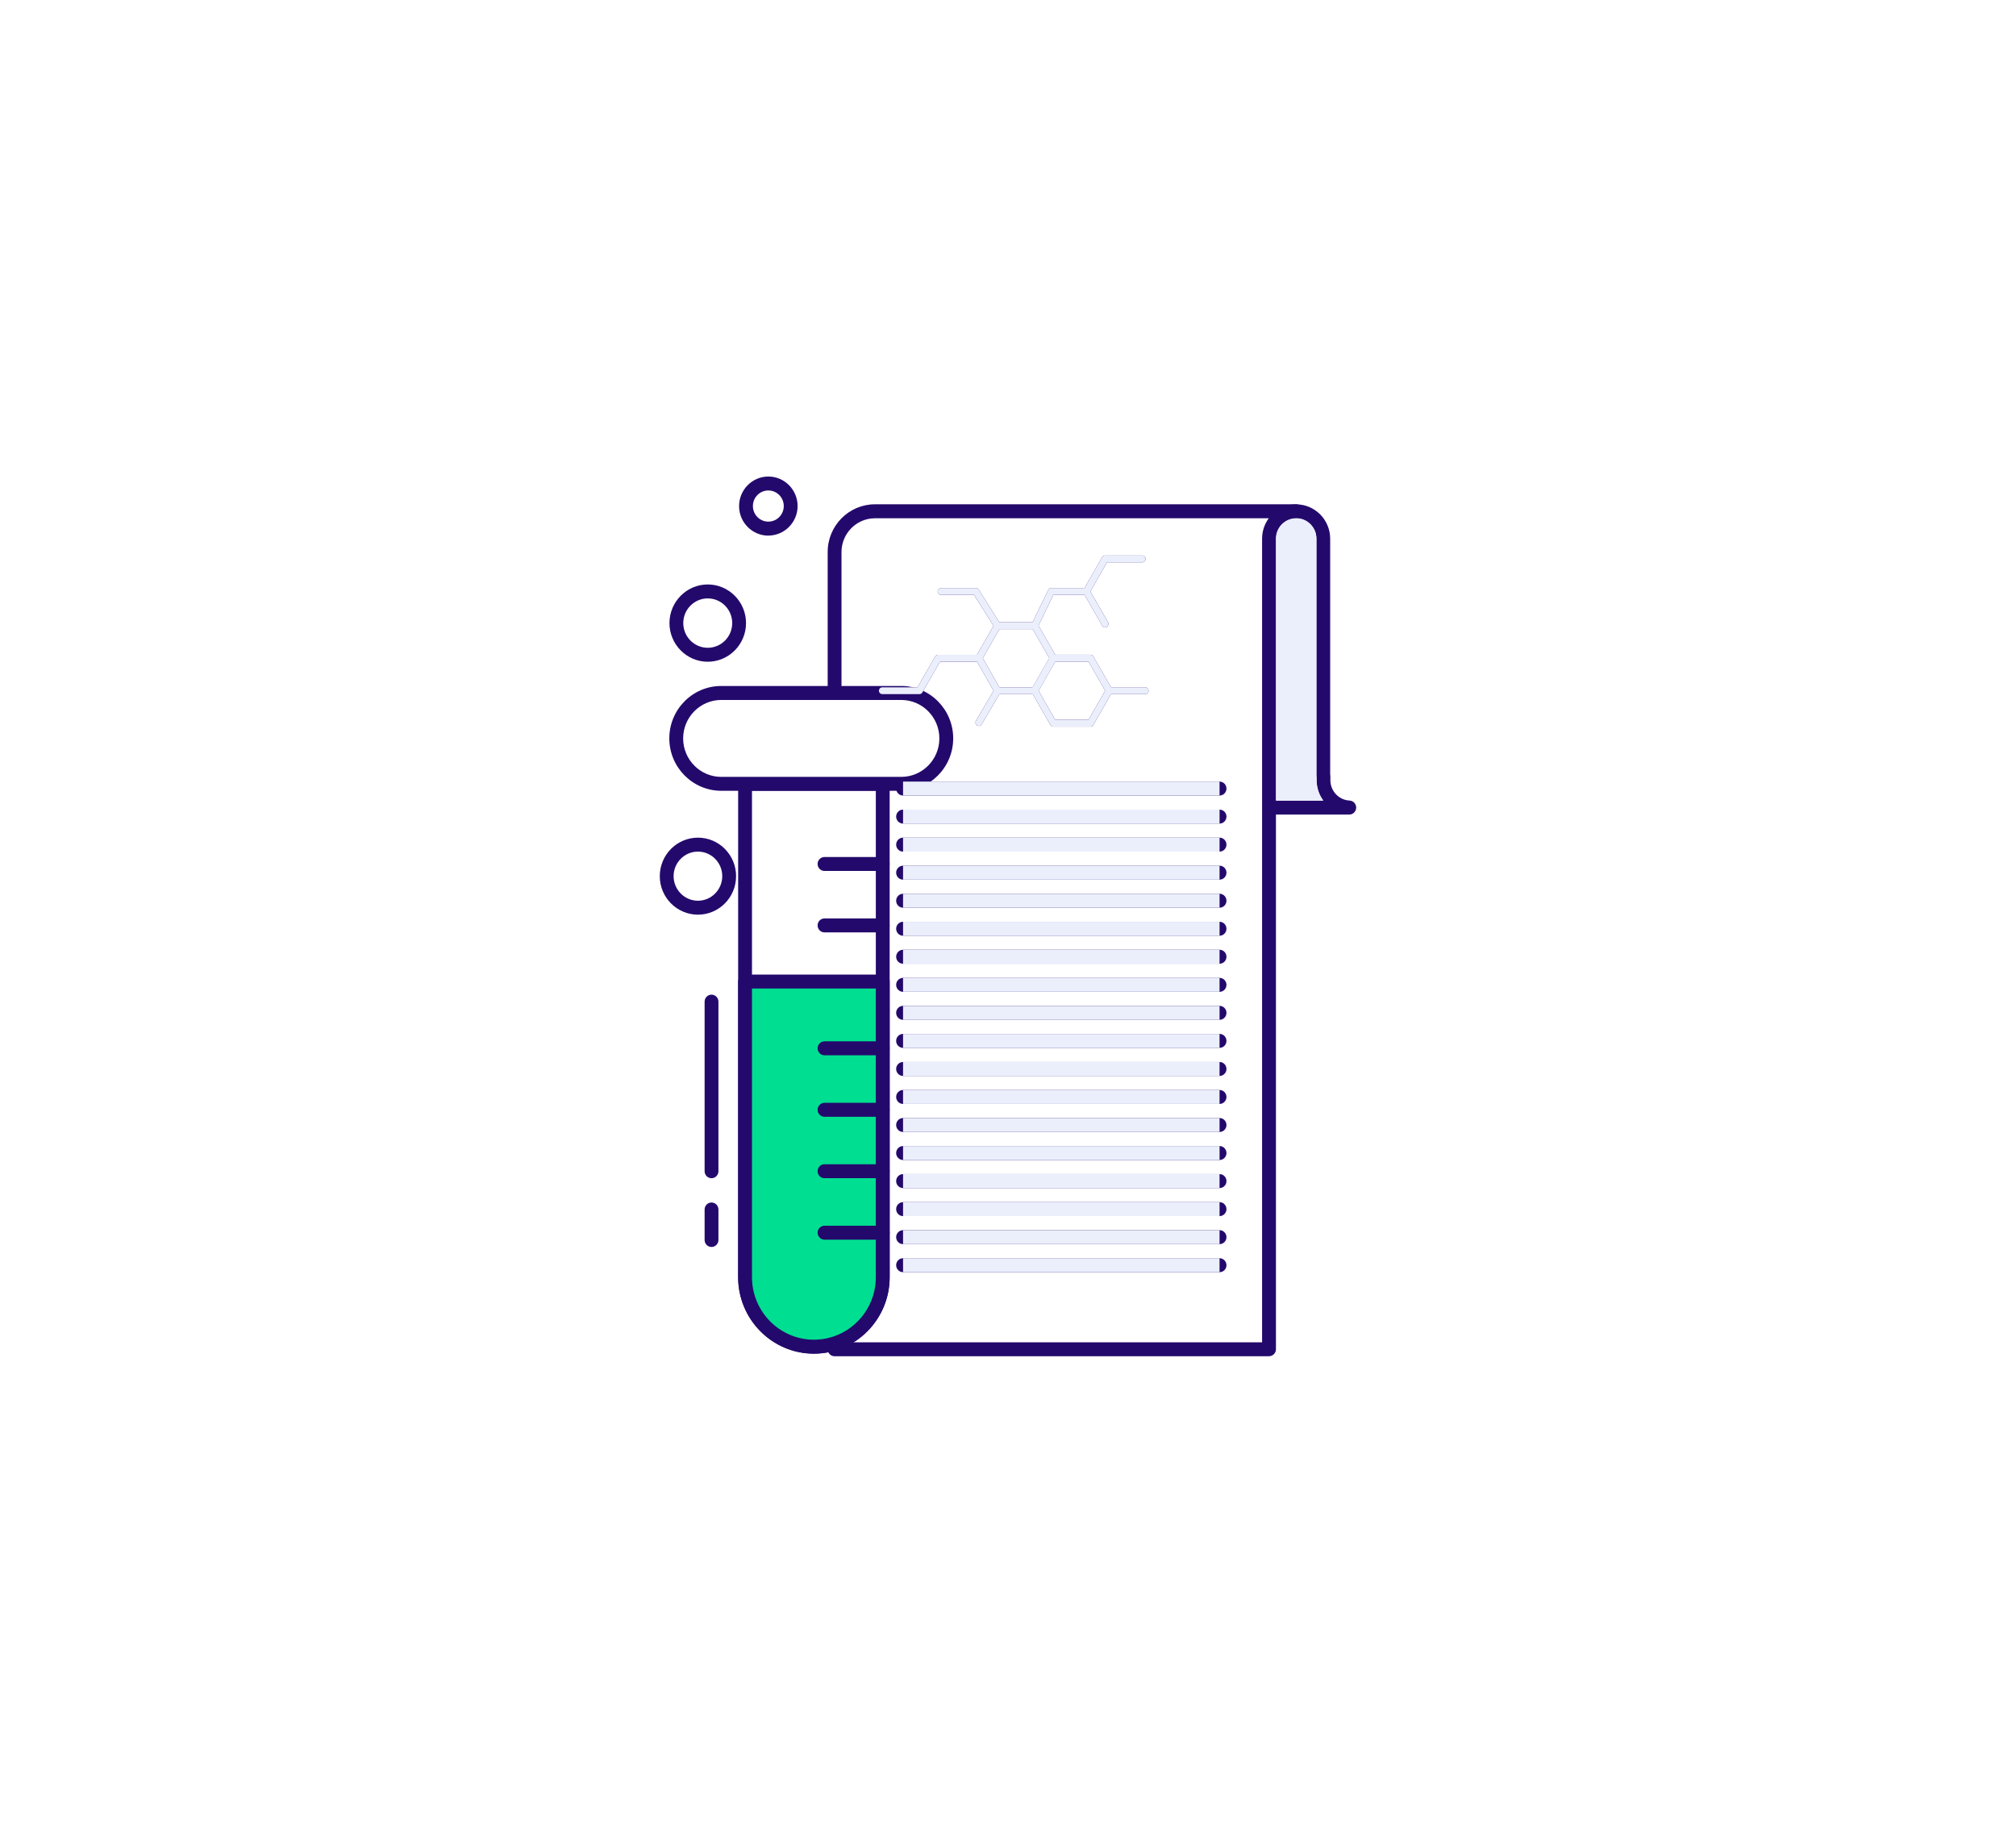 <svg width="110" height="100" viewBox="0 0 110 100" fill="none" xmlns="http://www.w3.org/2000/svg">
<g filter="url(#filter0_d_162_9)">
<rect x="7" y="6" width="90" height="80" rx="20" fill="white" shape-rendering="crispEdges"/>
<g clip-path="url(#clip0_162_9)">
<path d="M69.215 38.566V38.333L69.205 38.32V25.393C69.205 24.566 68.541 23.898 67.724 23.898C66.904 23.898 66.243 24.568 66.243 25.393V40.063H70.628C69.843 40.023 69.22 39.368 69.22 38.569L69.215 38.566Z" fill="white"/>
<path d="M70.625 40.444H66.241C66.032 40.444 65.864 40.274 65.864 40.063V25.393C65.864 24.357 66.698 23.518 67.722 23.518C68.745 23.518 69.579 24.36 69.579 25.393V38.249C69.587 38.277 69.59 38.305 69.59 38.333V38.566C69.59 39.162 70.05 39.65 70.638 39.68C70.751 39.685 70.854 39.741 70.922 39.832C71.007 39.949 71.023 40.104 70.957 40.233C70.892 40.362 70.764 40.444 70.62 40.444H70.625ZM66.618 39.682H69.202C68.974 39.37 68.84 38.985 68.84 38.569V38.406C68.833 38.378 68.83 38.35 68.83 38.322V25.393C68.83 24.779 68.335 24.279 67.727 24.279C67.118 24.279 66.623 24.779 66.623 25.393V39.682H66.618Z" fill="#24096C"/>
<path d="M66.241 25.392C66.241 24.565 66.904 23.898 67.721 23.898H44.74C43.524 23.898 42.538 24.892 42.538 26.12V69.621H66.241V25.392Z" fill="white"/>
<path d="M66.241 70H42.538C42.33 70 42.161 69.83 42.161 69.619V26.118C42.161 24.682 43.318 23.515 44.741 23.515H67.724C67.933 23.515 68.101 23.685 68.101 23.895C68.101 24.106 67.933 24.276 67.724 24.276C67.116 24.276 66.62 24.776 66.62 25.39V69.617C66.62 69.827 66.452 69.997 66.243 69.997L66.241 70ZM42.915 69.239H65.864V25.392C65.864 24.976 65.999 24.588 66.228 24.278H44.741C43.735 24.278 42.915 25.105 42.915 26.12V69.241V69.239Z" fill="#24096C"/>
<path d="M63.543 39.406H46.274C46.066 39.406 45.897 39.236 45.897 39.025C45.897 38.815 46.066 38.645 46.274 38.645H63.543C63.752 38.645 63.92 38.815 63.92 39.025C63.92 39.236 63.752 39.406 63.543 39.406Z" fill="#24096C"/>
<path d="M63.543 40.936H46.274C46.065 40.936 45.897 40.766 45.897 40.555C45.897 40.345 46.065 40.175 46.274 40.175H63.543C63.752 40.175 63.92 40.345 63.92 40.555C63.92 40.766 63.752 40.936 63.543 40.936Z" fill="#24096C"/>
<path d="M63.543 42.465H46.274C46.065 42.465 45.897 42.295 45.897 42.085C45.897 41.874 46.065 41.704 46.274 41.704H63.543C63.752 41.704 63.92 41.874 63.92 42.085C63.92 42.295 63.752 42.465 63.543 42.465Z" fill="#24096C"/>
<path d="M63.543 43.996H46.274C46.066 43.996 45.897 43.826 45.897 43.615C45.897 43.404 46.066 43.234 46.274 43.234H63.543C63.752 43.234 63.92 43.404 63.92 43.615C63.92 43.826 63.752 43.996 63.543 43.996Z" fill="#24096C"/>
<path d="M63.543 45.526H46.274C46.065 45.526 45.897 45.356 45.897 45.145C45.897 44.935 46.065 44.765 46.274 44.765H63.543C63.752 44.765 63.92 44.935 63.92 45.145C63.92 45.356 63.752 45.526 63.543 45.526Z" fill="#24096C"/>
<path d="M63.543 47.055H46.274C46.065 47.055 45.897 46.885 45.897 46.675C45.897 46.464 46.065 46.294 46.274 46.294H63.543C63.752 46.294 63.92 46.464 63.92 46.675C63.92 46.885 63.752 47.055 63.543 47.055Z" fill="#24096C"/>
<path d="M63.543 48.583H46.274C46.065 48.583 45.897 48.413 45.897 48.202C45.897 47.991 46.065 47.821 46.274 47.821H63.543C63.752 47.821 63.92 47.991 63.92 48.202C63.92 48.413 63.752 48.583 63.543 48.583Z" fill="#24096C"/>
<path d="M63.543 50.116H46.274C46.066 50.116 45.897 49.946 45.897 49.735C45.897 49.525 46.066 49.355 46.274 49.355H63.543C63.752 49.355 63.92 49.525 63.92 49.735C63.92 49.946 63.752 50.116 63.543 50.116Z" fill="#24096C"/>
<path d="M63.543 51.643H46.274C46.066 51.643 45.897 51.473 45.897 51.262C45.897 51.052 46.066 50.882 46.274 50.882H63.543C63.752 50.882 63.92 51.052 63.92 51.262C63.92 51.473 63.752 51.643 63.543 51.643Z" fill="#24096C"/>
<path d="M63.543 53.173H46.274C46.065 53.173 45.897 53.003 45.897 52.793C45.897 52.582 46.065 52.412 46.274 52.412H63.543C63.752 52.412 63.92 52.582 63.92 52.793C63.92 53.003 63.752 53.173 63.543 53.173Z" fill="#24096C"/>
<path d="M63.543 54.706H46.274C46.066 54.706 45.897 54.535 45.897 54.325C45.897 54.114 46.066 53.944 46.274 53.944H63.543C63.752 53.944 63.92 54.114 63.92 54.325C63.92 54.535 63.752 54.706 63.543 54.706Z" fill="#24096C"/>
<path d="M63.543 56.233H46.274C46.066 56.233 45.897 56.063 45.897 55.852C45.897 55.642 46.066 55.472 46.274 55.472H63.543C63.752 55.472 63.92 55.642 63.92 55.852C63.92 56.063 63.752 56.233 63.543 56.233Z" fill="#24096C"/>
<path d="M63.543 57.763H46.274C46.065 57.763 45.897 57.593 45.897 57.383C45.897 57.172 46.065 57.002 46.274 57.002H63.543C63.752 57.002 63.92 57.172 63.92 57.383C63.92 57.593 63.752 57.763 63.543 57.763Z" fill="#24096C"/>
<path d="M63.543 59.292H46.274C46.065 59.292 45.897 59.122 45.897 58.912C45.897 58.701 46.065 58.531 46.274 58.531H63.543C63.752 58.531 63.92 58.701 63.92 58.912C63.92 59.122 63.752 59.292 63.543 59.292Z" fill="#24096C"/>
<path d="M63.543 60.823H46.274C46.066 60.823 45.897 60.653 45.897 60.442C45.897 60.231 46.066 60.062 46.274 60.062H63.543C63.752 60.062 63.92 60.231 63.92 60.442C63.92 60.653 63.752 60.823 63.543 60.823Z" fill="#24096C"/>
<path d="M63.543 62.353H46.274C46.065 62.353 45.897 62.183 45.897 61.972C45.897 61.762 46.065 61.592 46.274 61.592H63.543C63.752 61.592 63.92 61.762 63.92 61.972C63.92 62.183 63.752 62.353 63.543 62.353Z" fill="#24096C"/>
<path d="M63.543 63.882H46.274C46.065 63.882 45.897 63.712 45.897 63.502C45.897 63.291 46.065 63.121 46.274 63.121H63.543C63.752 63.121 63.92 63.291 63.92 63.502C63.92 63.712 63.752 63.882 63.543 63.882Z" fill="#24096C"/>
<path d="M63.543 65.412H46.274C46.066 65.412 45.897 65.243 45.897 65.032C45.897 64.821 46.066 64.651 46.274 64.651H63.543C63.752 64.651 63.92 64.821 63.92 65.032C63.92 65.243 63.752 65.412 63.543 65.412Z" fill="#24096C"/>
<path d="M53.455 33.872H51.426C51.36 33.872 51.3 33.837 51.267 33.778L50.252 32.005C50.219 31.946 50.219 31.875 50.252 31.82L51.267 30.046C51.3 29.988 51.36 29.952 51.426 29.952H53.455C53.52 29.952 53.58 29.988 53.613 30.046L54.629 31.82C54.661 31.878 54.661 31.949 54.629 32.005L53.613 33.778C53.58 33.837 53.52 33.872 53.455 33.872ZM51.531 33.502H53.349L54.257 31.913L53.349 30.325H51.531L50.624 31.913L51.531 33.502Z" fill="#24096C"/>
<path d="M47.169 33.872H45.141C45.04 33.872 44.957 33.788 44.957 33.687C44.957 33.586 45.04 33.502 45.141 33.502H47.064L48.027 31.82C48.077 31.731 48.19 31.7 48.278 31.751C48.366 31.802 48.396 31.916 48.346 32.005L47.33 33.778C47.298 33.837 47.237 33.872 47.172 33.872H47.169Z" fill="#24096C"/>
<path d="M56.499 35.646H54.47C54.405 35.646 54.345 35.61 54.312 35.552L53.296 33.778C53.264 33.72 53.264 33.649 53.296 33.593L54.312 31.82C54.345 31.761 54.405 31.726 54.47 31.726H56.499C56.565 31.726 56.625 31.761 56.657 31.82L57.673 33.593C57.706 33.651 57.706 33.722 57.673 33.778L56.657 35.552C56.625 35.61 56.565 35.646 56.499 35.646ZM54.576 35.275H56.394L57.301 33.687L56.394 32.099H54.576L53.668 33.687L54.576 35.275Z" fill="#24096C"/>
<path d="M57.296 30.229C57.233 30.229 57.17 30.196 57.138 30.135L56.122 28.361C56.089 28.303 56.089 28.232 56.122 28.176L57.138 26.402C57.17 26.344 57.231 26.309 57.296 26.309H59.325C59.425 26.309 59.508 26.392 59.508 26.494C59.508 26.595 59.425 26.679 59.325 26.679H57.402L56.494 28.267L57.457 29.95C57.507 30.038 57.477 30.153 57.389 30.203C57.359 30.221 57.329 30.229 57.296 30.229Z" fill="#24096C"/>
<path d="M51.426 30.325C51.365 30.325 51.305 30.295 51.27 30.239L50.146 28.455H48.349C48.248 28.455 48.165 28.372 48.165 28.27C48.165 28.169 48.248 28.085 48.349 28.085H50.247C50.309 28.085 50.367 28.118 50.403 28.171L51.582 30.041C51.637 30.128 51.612 30.242 51.526 30.297C51.496 30.318 51.461 30.325 51.428 30.325H51.426Z" fill="#24096C"/>
<path d="M50.41 32.099H48.258C48.158 32.099 48.075 32.015 48.075 31.914C48.075 31.812 48.158 31.729 48.258 31.729H50.41C50.511 31.729 50.594 31.812 50.594 31.914C50.594 32.015 50.511 32.099 50.41 32.099Z" fill="#24096C"/>
<path d="M50.41 35.608C50.377 35.608 50.347 35.6 50.317 35.582C50.229 35.529 50.201 35.417 50.252 35.329L51.267 33.593C51.32 33.504 51.431 33.476 51.519 33.527C51.607 33.58 51.634 33.692 51.584 33.781L50.568 35.516C50.533 35.575 50.473 35.608 50.41 35.608Z" fill="#24096C"/>
<path d="M53.455 30.325C53.427 30.325 53.399 30.32 53.374 30.308C53.284 30.262 53.246 30.15 53.289 30.059L54.196 28.189C54.226 28.126 54.292 28.085 54.362 28.085H56.283C56.383 28.085 56.466 28.169 56.466 28.27C56.466 28.372 56.383 28.455 56.283 28.455H54.478L53.62 30.219C53.588 30.285 53.522 30.323 53.455 30.323V30.325Z" fill="#24096C"/>
<path d="M59.488 33.872H57.512C57.412 33.872 57.329 33.789 57.329 33.687C57.329 33.586 57.412 33.502 57.512 33.502H59.488C59.589 33.502 59.672 33.586 59.672 33.687C59.672 33.789 59.589 33.872 59.488 33.872Z" fill="#24096C"/>
<path d="M45.165 38.767V65.687C45.165 67.78 43.483 69.478 41.409 69.478C39.335 69.478 37.653 67.78 37.653 65.687V38.767H45.165Z" fill="white"/>
<path d="M41.41 69.858C39.132 69.858 37.276 67.988 37.276 65.687V38.766C37.276 38.556 37.445 38.386 37.654 38.386H45.166C45.374 38.386 45.543 38.556 45.543 38.766V65.687C45.543 67.986 43.69 69.858 41.41 69.858ZM38.031 39.147V65.687C38.031 67.567 39.547 69.097 41.41 69.097C43.272 69.097 44.788 67.567 44.788 65.687V39.147H38.031Z" fill="#24096C"/>
<path d="M41.409 69.477C39.335 69.477 37.653 67.78 37.653 65.687V49.555H45.165V65.687C45.165 67.78 43.483 69.477 41.409 69.477Z" fill="#00DE91"/>
<path d="M41.41 69.858C39.132 69.858 37.276 67.988 37.276 65.686V49.554C37.276 49.344 37.445 49.174 37.654 49.174H45.166C45.374 49.174 45.543 49.344 45.543 49.554V65.686C45.543 67.985 43.69 69.858 41.41 69.858ZM38.031 49.935V65.686C38.031 67.567 39.547 69.096 41.41 69.096C43.272 69.096 44.788 67.567 44.788 65.686V49.935H38.031Z" fill="#24096C"/>
<path d="M33.9 36.288C33.9 37.655 34.999 38.766 36.356 38.766H46.179C47.536 38.766 48.635 37.658 48.635 36.288C48.635 34.92 47.536 33.809 46.179 33.809H36.354C34.996 33.809 33.898 34.917 33.898 36.288H33.9Z" fill="white"/>
<path d="M46.176 39.147H36.354C34.793 39.147 33.52 37.865 33.52 36.287C33.52 34.709 34.79 33.428 36.354 33.428H46.176C47.737 33.428 49.01 34.709 49.01 36.287C49.01 37.865 47.74 39.147 46.176 39.147ZM36.354 34.191C35.207 34.191 34.275 35.133 34.275 36.29C34.275 37.447 35.207 38.388 36.354 38.388H46.176C47.323 38.388 48.255 37.447 48.255 36.29C48.255 35.133 47.323 34.191 46.176 34.191H36.354Z" fill="#24096C"/>
<path d="M45.163 43.521H41.988C41.779 43.521 41.611 43.351 41.611 43.14C41.611 42.93 41.779 42.76 41.988 42.76H45.163C45.372 42.76 45.54 42.93 45.54 43.14C45.54 43.351 45.372 43.521 45.163 43.521Z" fill="#24096C"/>
<path d="M45.163 46.873H41.988C41.779 46.873 41.611 46.703 41.611 46.492C41.611 46.281 41.779 46.111 41.988 46.111H45.163C45.372 46.111 45.54 46.281 45.54 46.492C45.54 46.703 45.372 46.873 45.163 46.873Z" fill="#24096C"/>
<path d="M45.163 53.579H41.988C41.779 53.579 41.611 53.409 41.611 53.198C41.611 52.987 41.779 52.817 41.988 52.817H45.163C45.372 52.817 45.54 52.987 45.54 53.198C45.54 53.409 45.372 53.579 45.163 53.579Z" fill="#24096C"/>
<path d="M45.163 56.933H41.988C41.779 56.933 41.611 56.763 41.611 56.553C41.611 56.342 41.779 56.172 41.988 56.172H45.163C45.372 56.172 45.54 56.342 45.54 56.553C45.54 56.763 45.372 56.933 45.163 56.933Z" fill="#24096C"/>
<path d="M45.163 60.285H41.988C41.779 60.285 41.611 60.115 41.611 59.904C41.611 59.693 41.779 59.523 41.988 59.523H45.163C45.372 59.523 45.54 59.693 45.54 59.904C45.54 60.115 45.372 60.285 45.163 60.285Z" fill="#24096C"/>
<path d="M45.163 63.639H41.988C41.779 63.639 41.611 63.469 41.611 63.258C41.611 63.048 41.779 62.878 41.988 62.878H45.163C45.372 62.878 45.54 63.048 45.54 63.258C45.54 63.469 45.372 63.639 45.163 63.639Z" fill="#24096C"/>
<path d="M35.823 60.285C35.615 60.285 35.446 60.115 35.446 59.904V50.651C35.446 50.441 35.615 50.27 35.823 50.27C36.032 50.27 36.2 50.441 36.2 50.651V59.904C36.2 60.115 36.032 60.285 35.823 60.285Z" fill="#24096C"/>
<path d="M35.823 64.037C35.615 64.037 35.446 63.867 35.446 63.656V61.992C35.446 61.781 35.615 61.611 35.823 61.611C36.032 61.611 36.2 61.781 36.2 61.992V63.656C36.2 63.867 36.032 64.037 35.823 64.037Z" fill="#24096C"/>
<g style="mix-blend-mode:multiply">
<path d="M66.618 39.682V25.392C66.618 24.778 67.113 24.278 67.722 24.278C68.33 24.278 68.825 24.778 68.825 25.392V38.454L68.835 38.467V38.566C68.835 38.982 68.971 39.367 69.198 39.679H66.613L66.618 39.682Z" fill="#EBEFFC"/>
</g>
<g style="mix-blend-mode:multiply">
<path d="M63.543 38.645H46.274V39.406H63.543V38.645Z" fill="#EBEFFC"/>
</g>
<g style="mix-blend-mode:multiply">
<path d="M63.544 40.175H46.274V40.936H63.544V40.175Z" fill="#EBEFFC"/>
</g>
<g style="mix-blend-mode:multiply">
<path d="M63.544 41.704H46.274V42.465H63.544V41.704Z" fill="#EBEFFC"/>
</g>
<g style="mix-blend-mode:multiply">
<path d="M63.543 43.234H46.274V43.996H63.543V43.234Z" fill="#EBEFFC"/>
</g>
<g style="mix-blend-mode:multiply">
<path d="M63.544 44.765H46.274V45.526H63.544V44.765Z" fill="#EBEFFC"/>
</g>
<g style="mix-blend-mode:multiply">
<path d="M63.544 46.294H46.274V47.055H63.544V46.294Z" fill="#EBEFFC"/>
</g>
<g style="mix-blend-mode:multiply">
<path d="M63.543 47.824H46.274V48.585H63.543V47.824Z" fill="#EBEFFC"/>
</g>
<g style="mix-blend-mode:multiply">
<path d="M63.543 49.352H46.274V50.113H63.543V49.352Z" fill="#EBEFFC"/>
</g>
<g style="mix-blend-mode:multiply">
<path d="M63.544 50.884H46.274V51.645H63.544V50.884Z" fill="#EBEFFC"/>
</g>
<g style="mix-blend-mode:multiply">
<path d="M63.543 52.414H46.274V53.175H63.543V52.414Z" fill="#EBEFFC"/>
</g>
<g style="mix-blend-mode:multiply">
<path d="M63.543 53.941H46.274V54.703H63.543V53.941Z" fill="#EBEFFC"/>
</g>
<g style="mix-blend-mode:multiply">
<path d="M63.543 55.472H46.274V56.233H63.543V55.472Z" fill="#EBEFFC"/>
</g>
<g style="mix-blend-mode:multiply">
<path d="M63.544 57.002H46.274V57.763H63.544V57.002Z" fill="#EBEFFC"/>
</g>
<g style="mix-blend-mode:multiply">
<path d="M63.544 58.531H46.274V59.292H63.544V58.531Z" fill="#EBEFFC"/>
</g>
<g style="mix-blend-mode:multiply">
<path d="M63.543 60.062H46.274V60.823H63.543V60.062Z" fill="#EBEFFC"/>
</g>
<g style="mix-blend-mode:multiply">
<path d="M63.544 61.592H46.274V62.353H63.544V61.592Z" fill="#EBEFFC"/>
</g>
<g style="mix-blend-mode:multiply">
<path d="M63.544 63.121H46.274V63.882H63.544V63.121Z" fill="#EBEFFC"/>
</g>
<g style="mix-blend-mode:multiply">
<path d="M63.543 64.651H46.274V65.412H63.543V64.651Z" fill="#EBEFFC"/>
</g>
<g style="mix-blend-mode:multiply">
<path d="M53.455 33.872H51.426C51.36 33.872 51.3 33.837 51.267 33.778L50.252 32.005C50.219 31.946 50.219 31.875 50.252 31.82L51.267 30.046C51.3 29.988 51.36 29.952 51.426 29.952H53.455C53.52 29.952 53.58 29.988 53.613 30.046L54.629 31.82C54.661 31.878 54.661 31.949 54.629 32.005L53.613 33.778C53.58 33.837 53.52 33.872 53.455 33.872ZM51.531 33.502H53.349L54.257 31.913L53.349 30.325H51.531L50.624 31.913L51.531 33.502Z" fill="#EBEFFC"/>
</g>
<g style="mix-blend-mode:multiply">
<path d="M47.169 33.872H45.141C45.04 33.872 44.957 33.788 44.957 33.687C44.957 33.586 45.04 33.502 45.141 33.502H47.064L48.027 31.82C48.077 31.731 48.19 31.7 48.278 31.751C48.366 31.802 48.396 31.916 48.346 32.005L47.33 33.778C47.298 33.837 47.237 33.872 47.172 33.872H47.169Z" fill="#EBEFFC"/>
</g>
<g style="mix-blend-mode:multiply">
<path d="M56.499 35.646H54.47C54.405 35.646 54.344 35.61 54.312 35.552L53.296 33.778C53.263 33.72 53.263 33.649 53.296 33.593L54.312 31.82C54.344 31.761 54.405 31.726 54.47 31.726H56.499C56.564 31.726 56.625 31.761 56.657 31.82L57.673 33.593C57.706 33.651 57.706 33.722 57.673 33.778L56.657 35.552C56.625 35.61 56.564 35.646 56.499 35.646ZM54.576 35.275H56.393L57.301 33.687L56.393 32.099H54.576L53.668 33.687L54.576 35.275Z" fill="#EBEFFC"/>
</g>
<g style="mix-blend-mode:multiply">
<path d="M57.296 30.229C57.233 30.229 57.17 30.196 57.137 30.135L56.122 28.361C56.089 28.303 56.089 28.232 56.122 28.176L57.137 26.402C57.17 26.344 57.23 26.309 57.296 26.309H59.325C59.425 26.309 59.508 26.392 59.508 26.494C59.508 26.595 59.425 26.679 59.325 26.679H57.401L56.494 28.267L57.457 29.95C57.507 30.038 57.477 30.153 57.389 30.203C57.359 30.221 57.328 30.229 57.296 30.229Z" fill="#EBEFFC"/>
</g>
<g style="mix-blend-mode:multiply">
<path d="M51.426 30.324C51.365 30.324 51.305 30.294 51.27 30.238L50.146 28.454H48.349C48.248 28.454 48.165 28.371 48.165 28.269C48.165 28.168 48.248 28.084 48.349 28.084H50.247C50.309 28.084 50.367 28.117 50.403 28.17L51.582 30.04C51.637 30.127 51.612 30.241 51.526 30.297C51.496 30.317 51.461 30.324 51.428 30.324H51.426Z" fill="#EBEFFC"/>
</g>
<g style="mix-blend-mode:multiply">
<path d="M50.41 32.098H48.258C48.157 32.098 48.074 32.014 48.074 31.913C48.074 31.811 48.157 31.727 48.258 31.727H50.41C50.51 31.727 50.593 31.811 50.593 31.913C50.593 32.014 50.51 32.098 50.41 32.098Z" fill="#EBEFFC"/>
</g>
<g style="mix-blend-mode:multiply">
<path d="M50.41 35.608C50.377 35.608 50.347 35.6 50.317 35.582C50.229 35.529 50.201 35.417 50.252 35.329L51.267 33.593C51.32 33.504 51.431 33.476 51.519 33.527C51.607 33.58 51.634 33.692 51.584 33.781L50.568 35.516C50.533 35.575 50.473 35.608 50.41 35.608Z" fill="#EBEFFC"/>
</g>
<g style="mix-blend-mode:multiply">
<path d="M53.455 30.324C53.427 30.324 53.399 30.319 53.374 30.307C53.284 30.261 53.246 30.149 53.289 30.058L54.196 28.188C54.226 28.125 54.292 28.084 54.362 28.084H56.283C56.383 28.084 56.466 28.168 56.466 28.269C56.466 28.371 56.383 28.454 56.283 28.454H54.478L53.62 30.218C53.588 30.284 53.522 30.322 53.455 30.322V30.324Z" fill="#EBEFFC"/>
</g>
<g style="mix-blend-mode:multiply">
<path d="M59.488 33.871H57.512C57.412 33.871 57.329 33.788 57.329 33.686C57.329 33.585 57.412 33.501 57.512 33.501H59.488C59.589 33.501 59.672 33.585 59.672 33.686C59.672 33.788 59.589 33.871 59.488 33.871Z" fill="#EBEFFC"/>
</g>
<path d="M35.617 32.106C34.466 32.106 33.528 31.159 33.528 29.997C33.528 28.835 34.466 27.889 35.617 27.889C36.769 27.889 37.706 28.835 37.706 29.997C37.706 31.159 36.769 32.106 35.617 32.106ZM35.617 28.65C34.88 28.65 34.282 29.254 34.282 29.997C34.282 30.741 34.88 31.344 35.617 31.344C36.354 31.344 36.952 30.741 36.952 29.997C36.952 29.254 36.354 28.65 35.617 28.65Z" fill="#24096C"/>
<path d="M38.923 25.225C38.043 25.225 37.327 24.502 37.327 23.614C37.327 22.726 38.043 22 38.923 22C39.803 22 40.52 22.723 40.52 23.611C40.52 24.499 39.803 25.222 38.923 25.222V25.225ZM38.923 22.761C38.458 22.761 38.081 23.142 38.081 23.611C38.081 24.081 38.458 24.461 38.923 24.461C39.388 24.461 39.765 24.081 39.765 23.611C39.765 23.142 39.388 22.761 38.923 22.761Z" fill="#24096C"/>
<path d="M35.082 45.906C33.933 45.906 33 44.965 33 43.805C33 42.645 33.933 41.704 35.082 41.704C36.231 41.704 37.163 42.645 37.163 43.805C37.163 44.965 36.231 45.906 35.082 45.906ZM35.082 42.465C34.35 42.465 33.754 43.067 33.754 43.805C33.754 44.543 34.35 45.145 35.082 45.145C35.813 45.145 36.409 44.543 36.409 43.805C36.409 43.067 35.813 42.465 35.082 42.465Z" fill="#24096C"/>
</g>
</g>
<defs>
<filter id="filter0_d_162_9" x="0" y="0" width="110" height="100" filterUnits="userSpaceOnUse" color-interpolation-filters="sRGB">
<feFlood flood-opacity="0" result="BackgroundImageFix"/>
<feColorMatrix in="SourceAlpha" type="matrix" values="0 0 0 0 0 0 0 0 0 0 0 0 0 0 0 0 0 0 127 0" result="hardAlpha"/>
<feOffset dx="3" dy="4"/>
<feGaussianBlur stdDeviation="5"/>
<feComposite in2="hardAlpha" operator="out"/>
<feColorMatrix type="matrix" values="0 0 0 0 0 0 0 0 0 0 0 0 0 0 0 0 0 0 0.1 0"/>
<feBlend mode="normal" in2="BackgroundImageFix" result="effect1_dropShadow_162_9"/>
<feBlend mode="normal" in="SourceGraphic" in2="effect1_dropShadow_162_9" result="shape"/>
</filter>
<clipPath id="clip0_162_9">
<rect width="38" height="48" fill="white" transform="translate(33 22)"/>
</clipPath>
</defs>
</svg>
